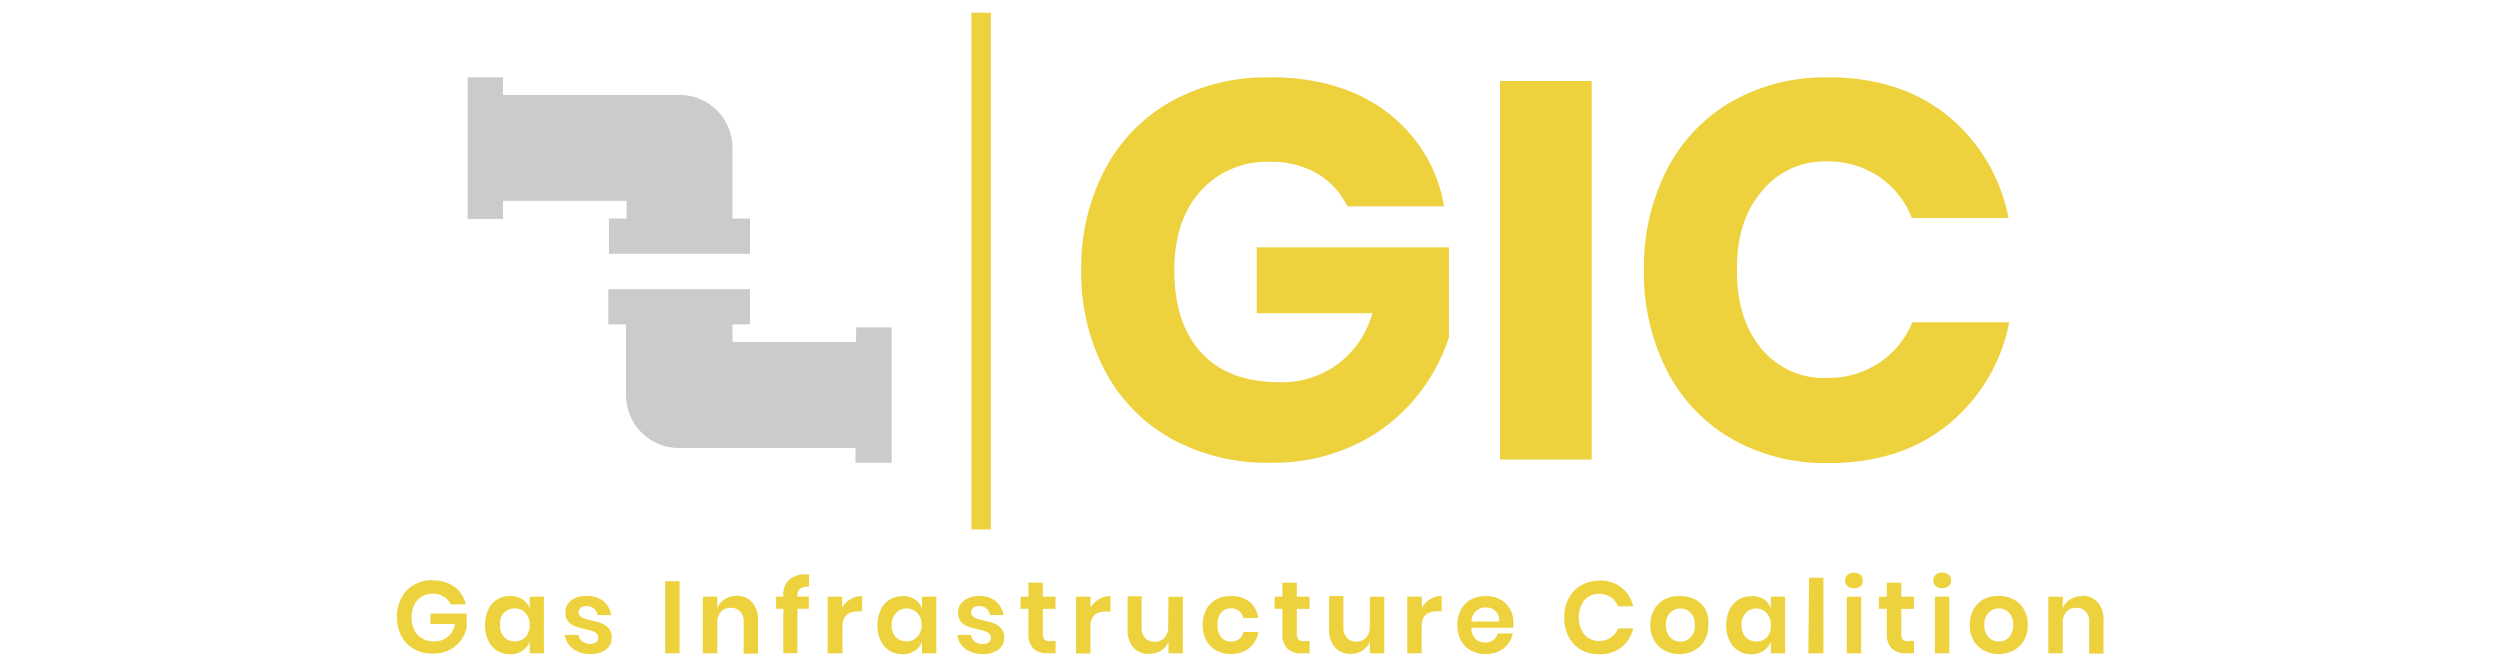 <svg id="Layer_1" data-name="Layer 1" xmlns="http://www.w3.org/2000/svg" viewBox="0 0 300 80"><defs><style>.cls-1{fill:#cccbcb;}.cls-2{fill:#edd23d;}</style></defs><path class="cls-1" d="M87.9,26.22V17.75a6.36,6.36,0,0,0-6.36-6.36H60.36V9.27H56.12v17h4.24V24.1H75.19v2.12H73.07v4.24H90V26.22Z"/><path class="cls-1" d="M102.73,39.29v1.76H87.9V38.93H90V34.7h-17v4.23h2.12v8.48a6.35,6.35,0,0,0,6.35,6.35h21.19v1.77H107V39.29Z"/><path class="cls-2" d="M51.93,69.65a4.27,4.27,0,0,1,2.62.78,3.52,3.52,0,0,1,1.34,2.1H54.07a2,2,0,0,0-.81-.93,2.39,2.39,0,0,0-1.32-.35h0a2.5,2.5,0,0,0-1.32.34,2.25,2.25,0,0,0-.9,1,3.31,3.31,0,0,0-.32,1.49h0a3,3,0,0,0,.73,2.13,2.65,2.65,0,0,0,2,.75h0a2.41,2.41,0,0,0,1.6-.55,2.5,2.5,0,0,0,.87-1.53H51.66V73.62H56v1.67a4.1,4.1,0,0,1-.71,1.58A4,4,0,0,1,53.92,78a4.37,4.37,0,0,1-2,.43h0a4.47,4.47,0,0,1-2.25-.55,3.85,3.85,0,0,1-1.51-1.56,4.86,4.86,0,0,1-.53-2.29h0a4.85,4.85,0,0,1,.53-2.28,3.89,3.89,0,0,1,1.5-1.56,4.38,4.38,0,0,1,2.25-.57Zm9.29,1.87a2.61,2.61,0,0,1,1.47.4A2.18,2.18,0,0,1,63.56,73h0V71.6h1.71v6.79H63.56V77a2.24,2.24,0,0,1-.87,1.1,2.61,2.61,0,0,1-1.47.41h0a2.91,2.91,0,0,1-1.55-.42,2.81,2.81,0,0,1-1.07-1.21A4.1,4.1,0,0,1,58.21,75h0a4.18,4.18,0,0,1,.39-1.86,2.81,2.81,0,0,1,1.07-1.21,2.9,2.9,0,0,1,1.55-.41Zm.54,1.5a1.69,1.69,0,0,0-1.3.53A2,2,0,0,0,60,75h0a2,2,0,0,0,.49,1.44,1.72,1.72,0,0,0,1.3.52h0a1.7,1.7,0,0,0,1.29-.54A2,2,0,0,0,63.56,75h0a2,2,0,0,0-.51-1.44A1.7,1.7,0,0,0,61.76,73Zm8.65-1.5a3,3,0,0,1,2,.62,2.69,2.69,0,0,1,.93,1.67H71.71a1.44,1.44,0,0,0-.44-.79,1.37,1.37,0,0,0-.9-.29h0a1.05,1.05,0,0,0-.69.21.7.7,0,0,0-.24.56h0a.53.53,0,0,0,.2.45,1.22,1.22,0,0,0,.49.27,8.23,8.23,0,0,0,.84.24h0a7.94,7.94,0,0,1,1.26.36,2.13,2.13,0,0,1,.83.6,1.66,1.66,0,0,1,.35,1.11h0a1.72,1.72,0,0,1-.68,1.41,2.85,2.85,0,0,1-1.83.54h0a3.44,3.44,0,0,1-2.12-.6,2.47,2.47,0,0,1-1-1.69h1.65a1.13,1.13,0,0,0,.45.79,1.59,1.59,0,0,0,1,.28h0a1,1,0,0,0,.67-.21.7.7,0,0,0,.23-.56h0a.62.62,0,0,0-.2-.48,1.42,1.42,0,0,0-.5-.28c-.2-.06-.48-.14-.85-.23h0A9.84,9.84,0,0,1,69,75.15a1.93,1.93,0,0,1-.81-.57,1.57,1.57,0,0,1-.34-1.08h0a1.77,1.77,0,0,1,.67-1.43,2.87,2.87,0,0,1,1.87-.55Zm9.41-1.78h1.73v8.65H79.82Zm8.57,1.76a2.38,2.38,0,0,1,1.87.78,3.07,3.07,0,0,1,.7,2.16h0v4H89.24V74.64a1.77,1.77,0,0,0-.41-1.26,1.51,1.51,0,0,0-1.14-.44h0a1.54,1.54,0,0,0-1.18.48,1.94,1.94,0,0,0-.44,1.37h0v3.6H84.34V71.6h1.73V73A2.18,2.18,0,0,1,87,71.89a2.62,2.62,0,0,1,1.43-.39Zm8.67-1.07a1.43,1.43,0,0,0-1.06.22,1.18,1.18,0,0,0-.31.94h1.37v1.46H95.69v5.33H94V73.06h-.87V71.6H94v-.16a2.46,2.46,0,0,1,.69-1.87,2.94,2.94,0,0,1,2.06-.65h.35Zm4,2.47a2.8,2.8,0,0,1,1-1,2.67,2.67,0,0,1,1.4-.38h0v1.85H103c-1.27,0-1.9.59-1.9,1.77h0v3.27H99.32V71.6h1.73Zm7.24-1.38a2.61,2.61,0,0,1,1.47.4,2.18,2.18,0,0,1,.87,1.09h0V71.6h1.72v6.79h-1.72V77a2.24,2.24,0,0,1-.87,1.1,2.61,2.61,0,0,1-1.47.41h0a2.93,2.93,0,0,1-1.55-.42,2.88,2.88,0,0,1-1.07-1.21,4.24,4.24,0,0,1-.38-1.85h0a4.32,4.32,0,0,1,.38-1.86,2.88,2.88,0,0,1,1.07-1.21,2.92,2.92,0,0,1,1.55-.41Zm.54,1.5a1.7,1.7,0,0,0-1.3.53A2,2,0,0,0,107,75h0a2,2,0,0,0,.49,1.44,1.73,1.73,0,0,0,1.3.52h0a1.7,1.7,0,0,0,1.29-.54,2,2,0,0,0,.51-1.42h0a2,2,0,0,0-.51-1.44,1.7,1.7,0,0,0-1.29-.54Zm8.65-1.5a3,3,0,0,1,2,.62,2.78,2.78,0,0,1,.93,1.67h-1.62a1.26,1.26,0,0,0-1.34-1.08h0a1,1,0,0,0-.68.21.68.68,0,0,0-.25.56h0a.56.56,0,0,0,.2.45,1.22,1.22,0,0,0,.49.27c.19.07.48.15.84.24h0a7.64,7.64,0,0,1,1.26.36,2.13,2.13,0,0,1,.83.6,1.61,1.61,0,0,1,.35,1.11h0a1.7,1.7,0,0,1-.68,1.41,2.85,2.85,0,0,1-1.83.54h0a3.44,3.44,0,0,1-2.12-.6,2.51,2.51,0,0,1-1-1.69h1.66A1.11,1.11,0,0,0,117,77a1.59,1.59,0,0,0,1,.28h0a1,1,0,0,0,.67-.21.71.71,0,0,0,.24-.56h0a.66.66,0,0,0-.2-.48,1.56,1.56,0,0,0-.51-.28c-.2-.06-.48-.14-.85-.23h0a9.84,9.84,0,0,1-1.23-.35,2,2,0,0,1-.81-.57,1.62,1.62,0,0,1-.34-1.08h0a1.75,1.75,0,0,1,.68-1.43,2.84,2.84,0,0,1,1.86-.55ZM126,76.91h.67v1.48h-.9a2.5,2.5,0,0,1-1.75-.55,2.41,2.41,0,0,1-.61-1.84h0V73.06h-.94V71.6h.94V69.92h1.73V71.6h1.52v1.46h-1.52v3a1,1,0,0,0,.2.68.91.91,0,0,0,.66.2Zm4.86-4a2.9,2.9,0,0,1,1-1,2.67,2.67,0,0,1,1.4-.38h0v1.85h-.51c-1.26,0-1.9.59-1.9,1.77h0v3.27h-1.72V71.6h1.72Zm9.36-1.3h1.72v6.79h-1.72V77a2.18,2.18,0,0,1-.89,1.07,2.64,2.64,0,0,1-1.43.39h0A2.4,2.4,0,0,1,136,77.7a3.1,3.1,0,0,1-.69-2.15h0v-4H137v3.75a1.78,1.78,0,0,0,.42,1.26,1.46,1.46,0,0,0,1.13.45h0a1.52,1.52,0,0,0,1.18-.48,1.94,1.94,0,0,0,.45-1.38h0Zm7.57-.08a3.35,3.35,0,0,1,2.19.71A3.08,3.08,0,0,1,151,74.16H149.2a1.41,1.41,0,0,0-.51-.85,1.52,1.52,0,0,0-1-.31h0a1.45,1.45,0,0,0-1.14.51A2.13,2.13,0,0,0,146.1,75h0a2.14,2.14,0,0,0,.46,1.49,1.48,1.48,0,0,0,1.14.5h0a1.52,1.52,0,0,0,1-.31,1.41,1.41,0,0,0,.51-.85H151a3.1,3.1,0,0,1-1.09,1.94,3.41,3.41,0,0,1-2.19.71h0a3.57,3.57,0,0,1-1.77-.43,3,3,0,0,1-1.2-1.2,3.89,3.89,0,0,1-.43-1.85h0a3.93,3.93,0,0,1,.43-1.86,3,3,0,0,1,1.2-1.21,3.67,3.67,0,0,1,1.77-.41Zm8.69,5.39h.67v1.48h-.9a2.5,2.5,0,0,1-1.75-.55,2.37,2.37,0,0,1-.61-1.84h0V73.06h-.94V71.6h.94V69.92h1.73V71.6h1.52v1.46h-1.52v3a1,1,0,0,0,.2.68.91.91,0,0,0,.66.2Zm7.9-5.31h1.73v6.79h-1.73V77a2.13,2.13,0,0,1-.89,1.07,2.59,2.59,0,0,1-1.42.39h0a2.4,2.4,0,0,1-1.88-.78,3.11,3.11,0,0,1-.7-2.15h0v-4h1.72v3.75a1.78,1.78,0,0,0,.42,1.26,1.44,1.44,0,0,0,1.12.45h0a1.53,1.53,0,0,0,1.19-.48,1.94,1.94,0,0,0,.44-1.38h0Zm6.25,1.3a2.9,2.9,0,0,1,1-1A2.64,2.64,0,0,1,173,71.5h0v1.85h-.5c-1.26,0-1.9.59-1.9,1.77h0v3.27h-1.73V71.6h1.73Zm11,1.84a3.37,3.37,0,0,1-.06.59h-5a1.89,1.89,0,0,0,.49,1.33,1.58,1.58,0,0,0,1.13.43h0a1.67,1.67,0,0,0,1-.29,1.28,1.28,0,0,0,.51-.8h1.83a3,3,0,0,1-1.71,2.16,3.72,3.72,0,0,1-1.54.32h0a3.57,3.57,0,0,1-1.77-.43,3,3,0,0,1-1.2-1.2,3.89,3.89,0,0,1-.43-1.85h0a3.93,3.93,0,0,1,.43-1.86,3,3,0,0,1,1.2-1.21,3.67,3.67,0,0,1,1.77-.41h0a3.58,3.58,0,0,1,1.76.41,2.92,2.92,0,0,1,1.16,1.15,3.35,3.35,0,0,1,.41,1.66Zm-1.74-.17a1.5,1.5,0,0,0-.43-1.26,1.65,1.65,0,0,0-1.16-.43h0a1.68,1.68,0,0,0-1.18.43,1.76,1.76,0,0,0-.53,1.26h3.3Zm12-4.92a4.19,4.19,0,0,1,2.68.84,3.94,3.94,0,0,1,1.41,2.26h-1.81a2.39,2.39,0,0,0-.88-1.1,2.46,2.46,0,0,0-1.43-.4h0a2.26,2.26,0,0,0-1.23.34,2.23,2.23,0,0,0-.86,1,3.31,3.31,0,0,0-.31,1.49h0a3.33,3.33,0,0,0,.31,1.49,2.29,2.29,0,0,0,.86,1,2.26,2.26,0,0,0,1.23.34h0a2.46,2.46,0,0,0,1.43-.4,2.37,2.37,0,0,0,.88-1.11h1.81a3.93,3.93,0,0,1-1.41,2.27,4.18,4.18,0,0,1-2.68.83h0a4.24,4.24,0,0,1-2.19-.55,3.84,3.84,0,0,1-1.47-1.57,4.85,4.85,0,0,1-.52-2.28h0a4.89,4.89,0,0,1,.52-2.29,3.82,3.82,0,0,1,1.47-1.56,4.22,4.22,0,0,1,2.19-.56Zm9.75,1.87a3.75,3.75,0,0,1,1.79.41,3.07,3.07,0,0,1,1.24,1.21A3.71,3.71,0,0,1,205,75h0a3.67,3.67,0,0,1-.45,1.85,3.11,3.11,0,0,1-1.24,1.2,3.65,3.65,0,0,1-1.79.43h0a3.63,3.63,0,0,1-1.78-.43,3,3,0,0,1-1.24-1.2,3.68,3.68,0,0,1-.46-1.85h0a3.72,3.72,0,0,1,.46-1.86,3,3,0,0,1,1.24-1.21,3.74,3.74,0,0,1,1.78-.41Zm0,1.49a1.64,1.64,0,0,0-1.22.51,2,2,0,0,0-.5,1.48h0a2,2,0,0,0,.5,1.47,1.64,1.64,0,0,0,1.22.51h0a1.66,1.66,0,0,0,1.23-.51,2,2,0,0,0,.5-1.47h0a2,2,0,0,0-.5-1.48,1.66,1.66,0,0,0-1.23-.51Zm8.6-1.49a2.61,2.61,0,0,1,1.47.4A2.29,2.29,0,0,1,212.5,73h0V71.6h1.71v6.79H212.5V77a2.36,2.36,0,0,1-.87,1.1,2.61,2.61,0,0,1-1.47.41h0a2.91,2.91,0,0,1-1.55-.42,2.81,2.81,0,0,1-1.07-1.21,4.1,4.1,0,0,1-.39-1.85h0a4.18,4.18,0,0,1,.39-1.86,2.81,2.81,0,0,1,1.07-1.21,2.9,2.9,0,0,1,1.55-.41Zm.53,1.5a1.68,1.68,0,0,0-1.29.53,2,2,0,0,0-.49,1.45h0a2,2,0,0,0,.49,1.44,1.71,1.71,0,0,0,1.29.52h0a1.7,1.7,0,0,0,1.3-.54A2,2,0,0,0,212.5,75h0a2,2,0,0,0-.51-1.44,1.7,1.7,0,0,0-1.3-.54Zm6.32-3.7h1.72v9.07H217Zm4.32.33a.88.88,0,0,1,.3-.68,1.12,1.12,0,0,1,.77-.26h0a1.14,1.14,0,0,1,.77.26.87.87,0,0,1,.29.68h0a.84.84,0,0,1-.29.67,1.09,1.09,0,0,1-.77.26h0a1.07,1.07,0,0,1-.77-.26.85.85,0,0,1-.3-.67Zm.2,1.95h1.73v6.79h-1.73ZM229,76.91h.68v1.48h-.91a2.52,2.52,0,0,1-1.75-.55,2.41,2.41,0,0,1-.6-1.84h0V73.06h-.95V71.6h.95V69.92h1.73V71.6h1.52v1.46h-1.52v3a1,1,0,0,0,.19.68.91.91,0,0,0,.66.2ZM232,69.65a.87.87,0,0,1,.29-.68,1.14,1.14,0,0,1,.77-.26h0a1.12,1.12,0,0,1,.77.26.88.88,0,0,1,.3.68h0a.85.85,0,0,1-.3.67,1.07,1.07,0,0,1-.77.26h0a1.09,1.09,0,0,1-.77-.26.84.84,0,0,1-.29-.67Zm.19,1.95h1.73v6.79h-1.73Zm7.66-.08a3.71,3.71,0,0,1,1.78.41,3,3,0,0,1,1.25,1.21,3.71,3.71,0,0,1,.45,1.86h0a3.67,3.67,0,0,1-.45,1.85,3.07,3.07,0,0,1-1.25,1.2,3.61,3.61,0,0,1-1.78.43h0a3.61,3.61,0,0,1-1.78-.43,3.14,3.14,0,0,1-1.25-1.2,3.67,3.67,0,0,1-.45-1.85h0a3.71,3.71,0,0,1,.45-1.86A3.1,3.1,0,0,1,238,71.93a3.71,3.71,0,0,1,1.78-.41Zm0,1.49a1.64,1.64,0,0,0-1.22.51,2,2,0,0,0-.51,1.48h0a2,2,0,0,0,.51,1.47,1.64,1.64,0,0,0,1.22.51h0a1.68,1.68,0,0,0,1.23-.51,2,2,0,0,0,.5-1.47h0a2,2,0,0,0-.5-1.48A1.68,1.68,0,0,0,239.8,73Zm10-1.51a2.38,2.38,0,0,1,1.87.78,3.07,3.07,0,0,1,.7,2.16h0v4h-1.72V74.64a1.77,1.77,0,0,0-.41-1.26,1.51,1.51,0,0,0-1.14-.44h0a1.54,1.54,0,0,0-1.18.48,1.94,1.94,0,0,0-.44,1.37h0v3.6h-1.73V71.6h1.73V73a2.18,2.18,0,0,1,.89-1.07,2.62,2.62,0,0,1,1.43-.39Z"/><path class="cls-2" d="M152.35,9.27q8.55,0,14.07,4.18a17.78,17.78,0,0,1,6.87,11.31H161.67a8.92,8.92,0,0,0-3.54-3.89,10.81,10.81,0,0,0-5.71-1.45h0a10.66,10.66,0,0,0-8.35,3.51q-3.15,3.5-3.15,9.47h0c0,4.33,1.1,7.64,3.31,10s5.34,3.47,9.41,3.47h0a11.33,11.33,0,0,0,6.87-2.16,11.5,11.5,0,0,0,4.18-6.13H150.81v-7.9h23.06V40.49a22.25,22.25,0,0,1-4.11,7.39,21.17,21.17,0,0,1-7.23,5.53,22.9,22.9,0,0,1-10.05,2.12h0a23.88,23.88,0,0,1-12-2.93,20,20,0,0,1-7.93-8.19,25.14,25.14,0,0,1-2.8-12h0a25.14,25.14,0,0,1,2.8-12,20,20,0,0,1,7.9-8.19,23.52,23.52,0,0,1,11.91-2.93ZM180,9.72h11V55.14H180Zm39.31-.45q8.67,0,14.35,4.57a20.85,20.85,0,0,1,7.36,12.33H229.43a10.62,10.62,0,0,0-4-5,11,11,0,0,0-6.32-1.8h0A9.63,9.63,0,0,0,211.38,23q-3,3.52-2.95,9.44h0q0,5.91,2.95,9.41a9.66,9.66,0,0,0,7.78,3.5h0a11,11,0,0,0,6.32-1.8,10.63,10.63,0,0,0,4-4.88h11.63a21,21,0,0,1-7.36,12.3q-5.69,4.6-14.35,4.6h0a22.65,22.65,0,0,1-11.63-2.93A19.86,19.86,0,0,1,200,44.41a25.7,25.7,0,0,1-2.73-12h0a25.7,25.7,0,0,1,2.73-12,19.86,19.86,0,0,1,7.74-8.19,22.65,22.65,0,0,1,11.63-2.93Z"/><rect class="cls-2" x="116.57" y="1.52" width="2.33" height="62.01"/></svg>